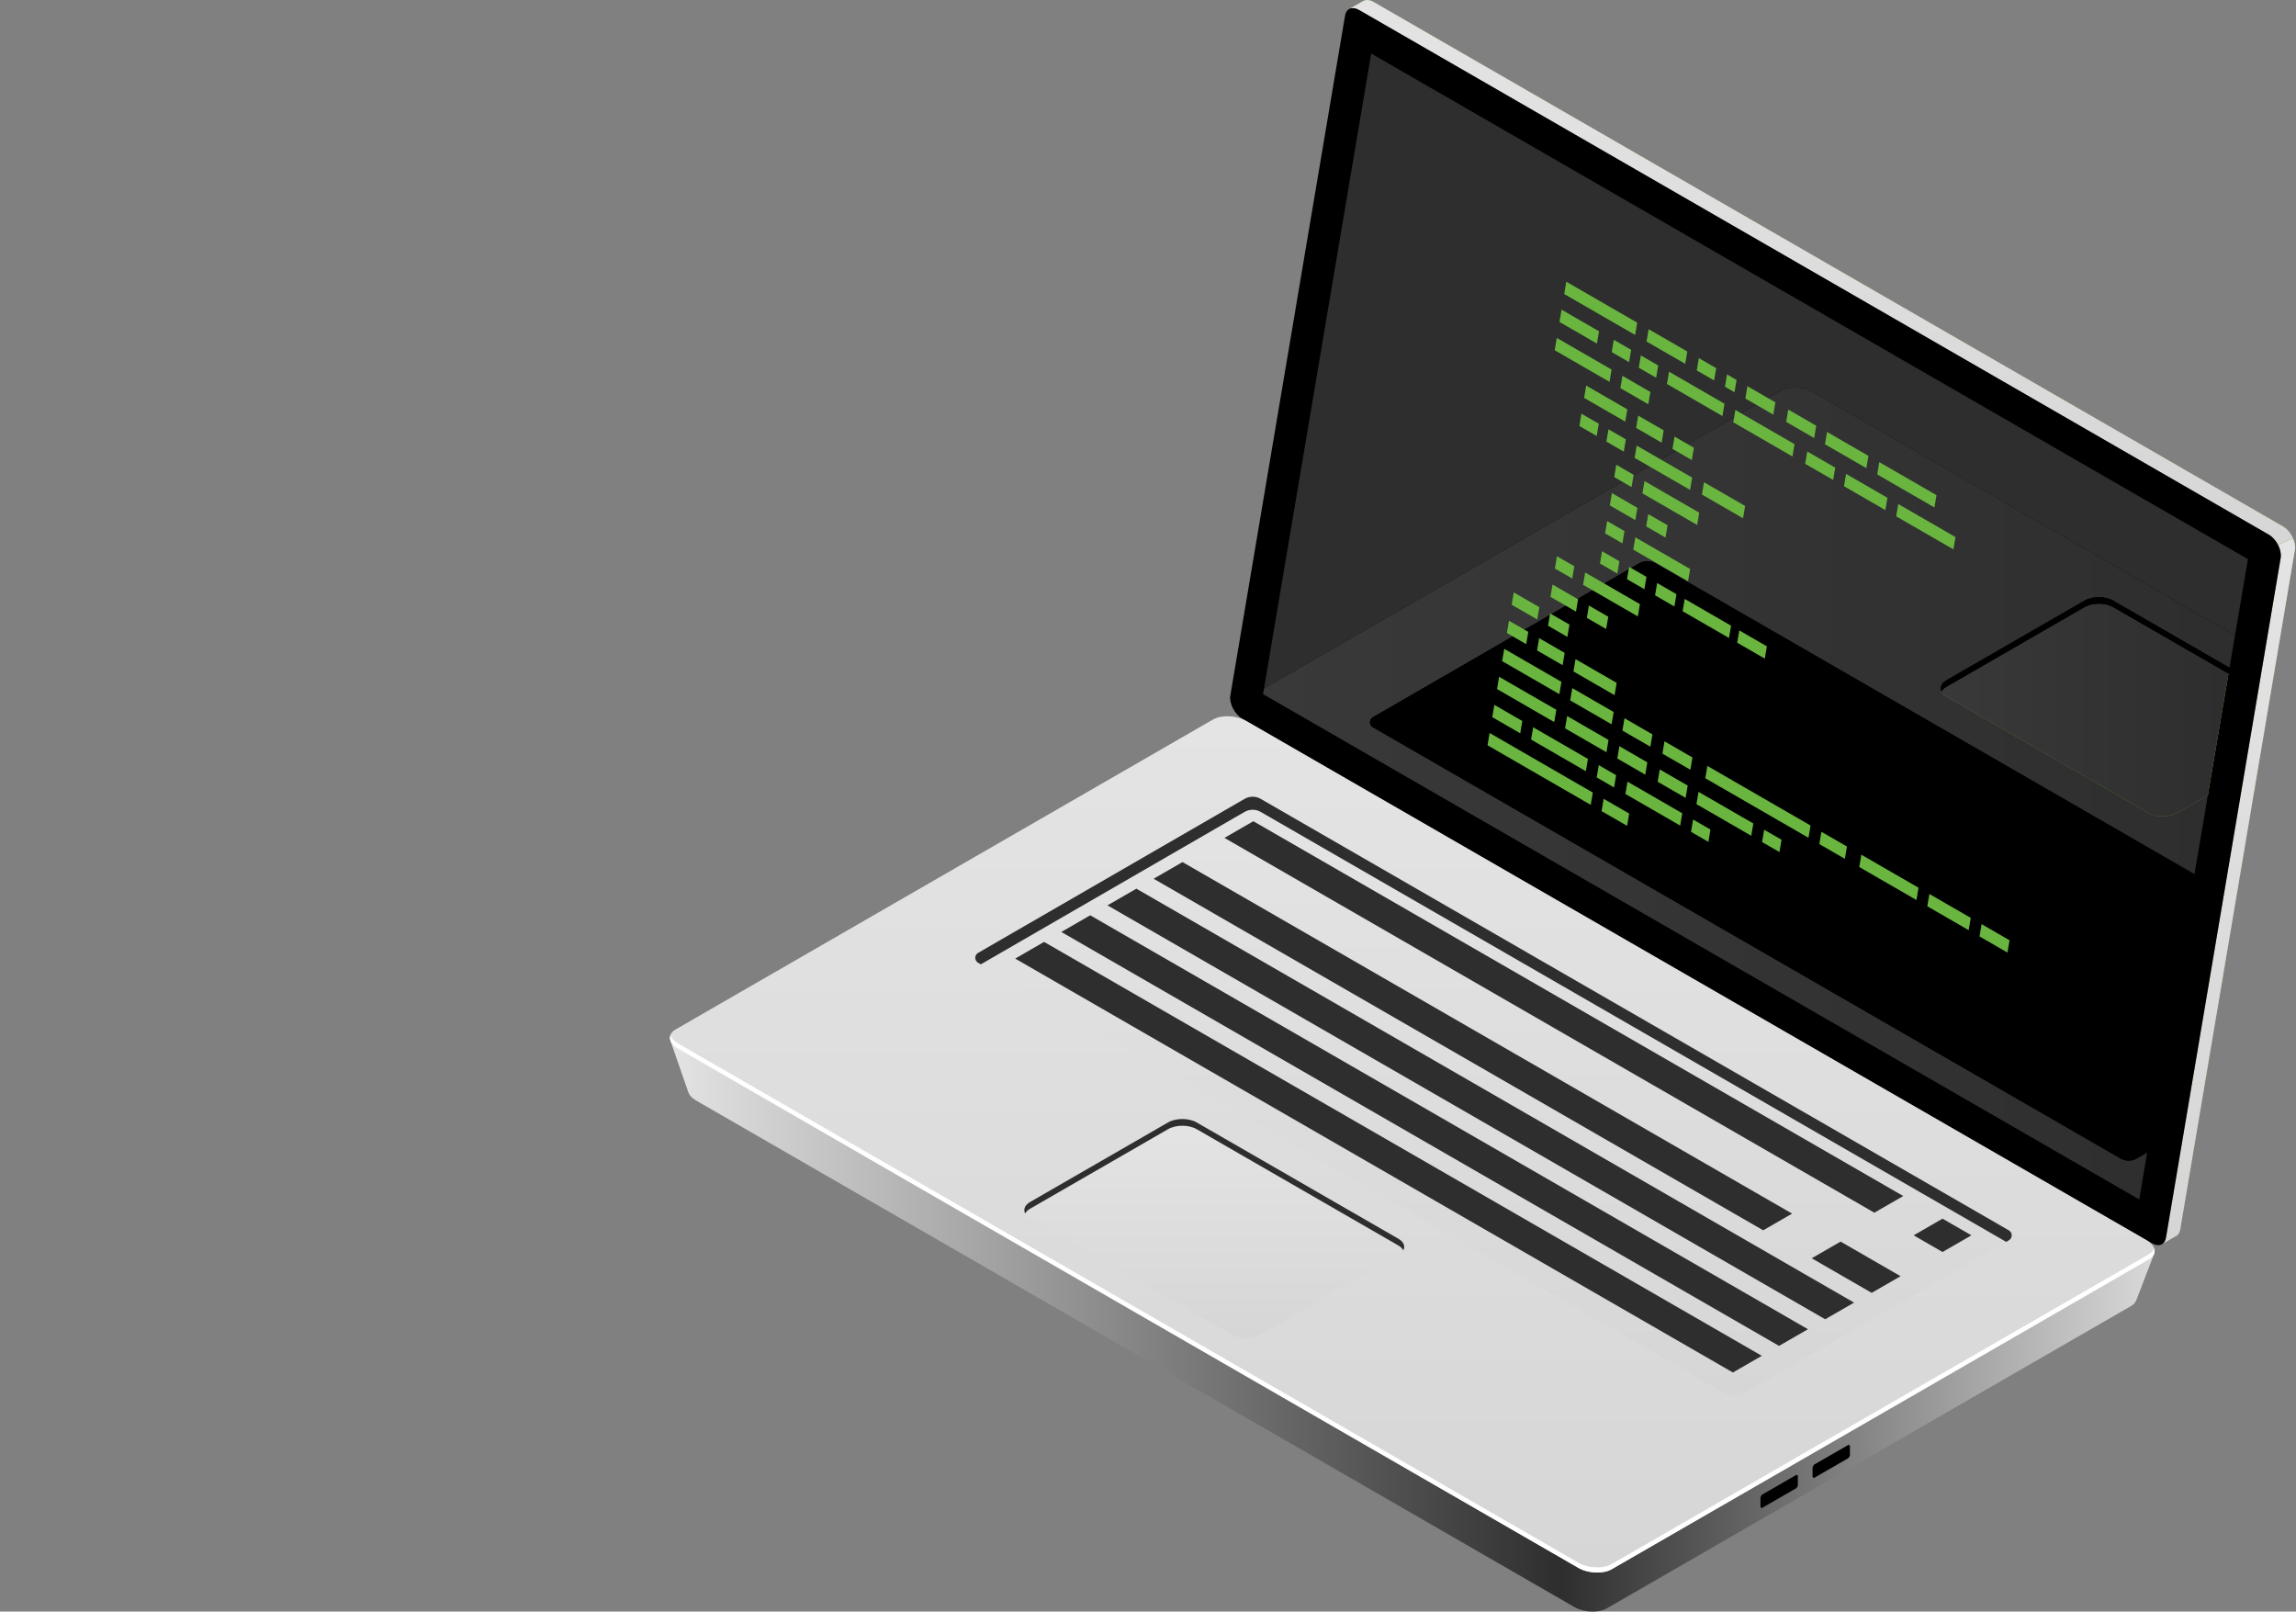 <?xml version="1.0" encoding="UTF-8"?> <svg xmlns="http://www.w3.org/2000/svg" width="493" height="346" viewBox="0 0 493 346" fill="none"><rect x="0" y="0" width="493" height="346" fill="#808080" stroke="none"/><path fill-rule="evenodd" clip-rule="evenodd" d="M75.176 160.127L0 116.779L0.003 116.776L75.176 160.127Z" fill="#69B53F"></path><path fill-rule="evenodd" clip-rule="evenodd" d="M87.397 167.174L76.379 160.822L87.397 167.174V154.466V167.174Z" fill="#69B53F"></path><path d="M87.397 154.467L86.581 153.997L87.397 154.467Z" fill="#69B53F"></path><path fill-rule="evenodd" clip-rule="evenodd" d="M76.379 160.822L75.176 160.127L76.379 160.822Z" fill="#69B53F"></path><path fill-rule="evenodd" clip-rule="evenodd" d="M492.789 117.916C492.789 117.907 492.792 117.901 492.792 117.892C492.792 117.901 492.789 117.907 492.789 117.916ZM492.792 117.889C492.884 117.184 492.706 116.363 492.363 115.58L489.152 116.998C488.685 116.082 487.978 115.258 487.177 114.794L291.871 2.174C291.375 1.887 290.902 1.748 290.482 1.748C290.21 1.748 289.961 1.804 289.742 1.917L292.664 0.242L292.661 0.26C292.918 0.089 293.223 0 293.563 0C293.977 0 294.444 0.133 294.935 0.416L490.24 113.04C491.813 113.944 493.008 116.239 492.792 117.889Z" fill="#69B53F"></path><path fill-rule="evenodd" clip-rule="evenodd" d="M492.789 117.916C492.789 117.907 492.792 117.901 492.792 117.892C492.792 117.901 492.789 117.907 492.789 117.916ZM492.792 117.889C492.884 117.184 492.706 116.363 492.363 115.58L489.152 116.998C488.685 116.082 487.978 115.258 487.177 114.794L291.871 2.174C291.375 1.887 290.902 1.748 290.482 1.748C290.21 1.748 289.961 1.804 289.742 1.917L292.664 0.242L292.661 0.26C292.918 0.089 293.223 0 293.563 0C293.977 0 294.444 0.133 294.935 0.416L490.24 113.04C491.813 113.944 493.008 116.239 492.792 117.889Z" fill="url(#paint0_linear_1223_962)"></path><path fill-rule="evenodd" clip-rule="evenodd" d="M464.308 267.063C464.698 266.797 464.973 266.34 465.083 265.708L489.714 119.75C489.853 118.92 489.622 117.913 489.152 116.998L492.363 115.58C492.706 116.363 492.884 117.184 492.792 117.89V117.892C492.792 117.901 492.789 117.907 492.789 117.916C492.786 117.943 492.783 117.969 492.777 117.996L468.146 263.953C468.016 264.715 467.641 265.217 467.117 265.439H467.12L464.308 267.063Z" fill="#69B53F"></path><path fill-rule="evenodd" clip-rule="evenodd" d="M464.308 267.063C464.698 266.797 464.973 266.34 465.083 265.708L489.714 119.75C489.853 118.92 489.622 117.913 489.152 116.998L492.363 115.58C492.706 116.363 492.884 117.184 492.792 117.89V117.892C492.792 117.901 492.789 117.907 492.789 117.916C492.786 117.943 492.783 117.969 492.777 117.996L468.146 263.953C468.016 264.715 467.641 265.217 467.117 265.439H467.12L464.308 267.063Z" fill="url(#paint1_linear_1223_962)"></path><path d="M266.711 154.277L462.017 266.901C463.525 267.769 464.817 267.27 465.083 265.708L489.714 119.75C489.995 118.09 488.782 115.719 487.177 114.795L291.872 2.174C290.364 1.303 289.071 1.805 288.808 3.364L264.177 149.324C263.893 150.981 265.109 153.353 266.711 154.277Z" fill="black"></path><path d="M271.206 149.026L294.423 11.488L482.682 120.048L479.906 136.398L389.396 84.201C388.236 83.537 386.755 83.194 385.35 83.194C384.185 83.194 383.077 83.427 382.246 83.906L271.41 147.821L271.206 149.026Z" fill="#2E2E2E"></path><path fill-rule="evenodd" clip-rule="evenodd" d="M143.941 223.38L154.601 228.939L261.477 167.309C263.263 166.279 266.389 166.409 268.453 167.599L452.785 273.894C454.547 272.907 462.59 269.044 462.59 269.044L458.69 279.198L458.672 279.186C458.513 279.638 458.164 280.06 457.581 280.394L345.021 345.304C343.232 346.335 340.11 346.205 338.043 345.015L149.414 236.242C148.569 235.752 148.048 235.161 147.832 234.562L147.818 234.57L143.941 223.38Z" fill="url(#paint2_linear_1223_962)"></path><path fill-rule="evenodd" clip-rule="evenodd" d="M145.591 225.132L338.909 336.61C341.027 337.83 344.226 337.963 346.059 336.906L461.419 270.383C463.252 269.325 463.022 267.48 460.908 266.26L267.586 154.782C265.472 153.562 262.27 153.429 260.437 154.487L145.077 221.012C143.243 222.07 143.474 223.913 145.591 225.132Z" fill="url(#paint3_linear_1223_962)"></path><path d="M145.591 224.019L338.909 335.497C341.027 336.717 344.226 336.849 346.059 335.792L461.419 269.269C462.019 268.924 462.377 268.49 462.54 268.023C462.83 268.891 462.484 269.768 461.419 270.383L346.059 336.906C344.226 337.963 341.027 337.83 338.909 336.61L145.591 225.132C144.166 224.311 143.619 223.21 143.956 222.253C144.166 222.885 144.701 223.505 145.591 224.019Z" fill="white"></path><path d="M397.219 312.494V310.376L396.947 310.169L389.469 314.481L389.197 315.004V317.121L389.469 317.328L396.947 313.016L397.219 312.494Z" fill="black"></path><path d="M386.039 318.944V316.826L385.764 316.62L378.289 320.931L378.014 321.451V323.569L378.289 323.775L385.764 319.464L386.039 318.944Z" fill="black"></path><path d="M431.345 264.151L270.697 171.512C269.624 170.895 268.305 170.895 267.234 171.515L210.028 204.574C209.205 205.049 209.208 206.234 210.028 206.706L370.601 299.301C371.672 299.918 372.99 299.918 374.061 299.301L431.345 266.286C432.167 265.81 432.167 264.626 431.345 264.151Z" fill="url(#paint4_linear_1223_962)"></path><path d="M431.345 266.286L430.768 266.617L270.697 174.312C269.624 173.691 268.305 173.694 267.234 174.312L210.604 207.037L210.028 206.706C209.208 206.234 209.205 205.049 210.028 204.574L267.234 171.515C268.305 170.895 269.624 170.895 270.697 171.512L431.345 264.151C432.167 264.626 432.167 265.81 431.345 266.286Z" fill="#2E2E2E"></path><path d="M262.917 179.888L402.462 260.356L408.668 256.78L269.121 176.309L262.917 179.888Z" fill="#2E2E2E"></path><path d="M247.707 188.659L378.594 264.137L384.8 260.557L253.911 185.083L247.707 188.659Z" fill="#2E2E2E"></path><path d="M237.799 194.374L391.906 283.238L398.106 279.662L244.002 190.794L237.799 194.374Z" fill="#2E2E2E"></path><path d="M227.89 200.086L381.997 288.953L388.204 285.374L234.097 196.509L227.89 200.086Z" fill="#2E2E2E"></path><path d="M217.985 205.804L372.092 294.665L378.295 291.086L224.188 202.221L217.985 205.804Z" fill="#2E2E2E"></path><path d="M410.895 265.217L417.102 268.796L423.305 265.217L417.102 261.641L410.895 265.217Z" fill="#2E2E2E"></path><path d="M389.011 270.14L401.888 277.567L408.092 273.991L395.214 266.563L389.011 270.14Z" fill="#2E2E2E"></path><path fill-rule="evenodd" clip-rule="evenodd" d="M264.512 286.569L221.193 261.59C219.502 260.616 219.502 259.03 221.193 258.055L250.815 240.973C252.507 239.999 255.254 239.999 256.945 240.973L300.263 265.952C301.955 266.93 301.955 268.513 300.263 269.487L270.641 286.569C268.95 287.544 266.203 287.544 264.512 286.569Z" fill="url(#paint5_linear_1223_962)"></path><path d="M300.263 267.399L256.944 242.42C255.253 241.446 252.506 241.446 250.815 242.42L221.193 259.502C220.669 259.803 220.329 260.164 220.128 260.545C219.682 259.691 220.022 258.728 221.193 258.055L250.815 240.973C252.506 239.999 255.253 239.999 256.944 240.973L300.263 265.952C301.434 266.628 301.774 267.588 301.327 268.445C301.126 268.064 300.783 267.7 300.263 267.399Z" fill="#2E2E2E"></path><path fill-rule="evenodd" clip-rule="evenodd" d="M459.338 257.512L271.206 149.026L271.41 147.821L382.246 83.906C383.077 83.427 384.185 83.194 385.35 83.194C386.755 83.194 388.236 83.536 389.396 84.201L479.906 136.397L478.726 143.358L453.729 128.943C452.88 128.456 451.771 128.211 450.662 128.211C449.553 128.211 448.442 128.456 447.596 128.943L417.974 146.025C417.965 146.031 417.956 146.034 417.95 146.04C417.947 146.04 417.947 146.04 417.941 146.043C417.938 146.046 417.927 146.052 417.918 146.058C416.282 147.035 416.3 148.594 417.974 149.56L461.292 174.539C462.138 175.026 463.247 175.272 464.358 175.272C465.467 175.272 466.576 175.026 467.422 174.539L474.081 170.7L471.195 187.687L355.439 120.937C355.427 120.931 355.415 120.922 355.406 120.916C355.391 120.91 355.377 120.901 355.362 120.893C354.847 120.612 354.277 120.473 353.706 120.473C353.109 120.473 352.511 120.627 351.976 120.937L294.769 153.996C294.358 154.232 294.154 154.649 294.154 155.062C294.154 155.476 294.358 155.892 294.769 156.128L455.343 248.723C455.878 249.03 456.475 249.187 457.073 249.187C457.67 249.187 458.267 249.033 458.802 248.723L461.05 247.426L459.338 257.512Z" fill="url(#paint6_linear_1223_962)"></path><path fill-rule="evenodd" clip-rule="evenodd" d="M464.359 175.271C463.247 175.271 462.138 175.026 461.292 174.539L417.974 149.56C416.3 148.594 416.283 147.035 417.918 146.057C416.794 146.731 416.472 147.673 416.909 148.514C417.11 148.133 417.453 147.773 417.974 147.472L447.596 130.39C448.442 129.903 449.553 129.658 450.662 129.658C451.771 129.658 452.88 129.903 453.729 130.39L478.501 144.675L474.081 170.7L467.422 174.539C466.576 175.026 465.467 175.271 464.359 175.271ZM417.918 146.057C417.927 146.051 417.938 146.046 417.941 146.043C417.938 146.046 417.927 146.051 417.918 146.057Z" fill="#69B53F"></path><path fill-rule="evenodd" clip-rule="evenodd" d="M464.359 175.271C463.247 175.271 462.138 175.026 461.292 174.539L417.974 149.56C416.3 148.594 416.283 147.035 417.918 146.057C416.794 146.731 416.472 147.673 416.909 148.514C417.11 148.133 417.453 147.773 417.974 147.472L447.596 130.39C448.442 129.903 449.553 129.658 450.662 129.658C451.771 129.658 452.88 129.903 453.729 130.39L478.501 144.675L474.081 170.7L467.422 174.539C466.576 175.026 465.467 175.271 464.359 175.271ZM417.918 146.057C417.927 146.051 417.938 146.046 417.941 146.043C417.938 146.046 417.927 146.051 417.918 146.057Z" fill="url(#paint7_linear_1223_962)"></path><path fill-rule="evenodd" clip-rule="evenodd" d="M417.95 146.04C417.956 146.034 417.965 146.031 417.974 146.025L447.596 128.943C448.441 128.456 449.553 128.211 450.662 128.211C451.771 128.211 452.88 128.456 453.728 128.943L478.726 143.358L453.728 128.943C452.88 128.456 451.771 128.211 450.662 128.211C449.553 128.211 448.441 128.456 447.596 128.943L417.974 146.025C417.965 146.031 417.956 146.034 417.95 146.04Z" fill="#69B53F"></path><path d="M416.909 148.515C416.472 147.673 416.794 146.731 417.918 146.058C417.926 146.052 417.938 146.046 417.941 146.043C417.947 146.04 417.947 146.04 417.95 146.04C417.956 146.034 417.965 146.031 417.974 146.025L447.596 128.943C448.441 128.456 449.553 128.211 450.662 128.211C451.771 128.211 452.88 128.456 453.728 128.943L478.726 143.358L478.501 144.676L453.728 130.39C452.88 129.903 451.771 129.658 450.662 129.658C449.553 129.658 448.441 129.903 447.596 130.39L417.974 147.472C417.453 147.774 417.11 148.134 416.909 148.515Z" fill="black"></path><path d="M457.073 249.186C456.475 249.186 455.878 249.03 455.343 248.723L294.769 156.128L295.346 156.459L351.976 123.734C352.511 123.427 353.108 123.27 353.709 123.27C354.306 123.27 354.903 123.424 355.438 123.734L470.763 190.236L469.929 195.138L352.207 127.254L346.662 130.449L468.941 200.962L468.282 204.846L342.966 132.582L337.422 135.777L467.292 210.667L466.635 214.55L333.726 137.909L328.182 141.108L465.645 220.377L464.453 227.397L461.898 228.871L463.998 230.079L462.354 239.745L456.469 236.351L450.925 239.547L459.577 244.538L461.753 243.28L461.049 247.426L458.802 248.723C458.267 249.033 457.67 249.186 457.073 249.186ZM309.74 151.74L304.196 154.938L444.148 235.64L449.692 232.444L309.74 151.74ZM324.486 143.237L318.942 146.436L451.966 223.141L457.51 219.946L324.486 143.237Z" fill="black"></path><path d="M470.763 190.237L355.438 123.735C354.903 123.424 354.306 123.271 353.709 123.271C353.108 123.271 352.511 123.427 351.976 123.735L295.345 156.46L294.769 156.129C294.358 155.893 294.154 155.477 294.154 155.063C294.154 154.65 294.358 154.233 294.769 153.997L351.976 120.938C352.511 120.628 353.108 120.474 353.706 120.474C354.276 120.474 354.847 120.613 355.361 120.893C355.376 120.902 355.391 120.911 355.406 120.917C355.415 120.923 355.426 120.932 355.438 120.938L471.194 187.688L470.763 190.237Z" fill="black"></path><path d="M444.148 235.64L304.195 154.939L309.739 151.74L449.692 232.445L444.148 235.64Z" fill="black"></path><path d="M451.966 223.142L318.942 146.436L324.486 143.237L457.51 219.946L451.966 223.142Z" fill="black"></path><path d="M463.998 230.079L461.898 228.871L464.453 227.397L463.998 230.079Z" fill="black"></path><path d="M459.577 244.539L450.926 239.548L456.47 236.352L462.354 239.745L461.754 243.28L459.577 244.539Z" fill="black"></path><path d="M465.645 220.377L328.182 141.108L333.726 137.91L466.635 214.551L465.645 220.377Z" fill="black"></path><path d="M467.292 210.667L337.422 135.777L342.967 132.582L468.282 204.846L467.292 210.667Z" fill="black"></path><path d="M468.942 200.963L346.663 130.45L352.207 127.254L469.929 195.139L468.942 200.963Z" fill="black"></path><path d="M335.87 63.123L351.101 71.915L351.547 69.275L336.316 60.483L335.87 63.123Z" fill="#69B53F"></path><path d="M353.549 73.321L361.849 78.112L362.296 75.469L353.996 70.678L353.549 73.321Z" fill="#69B53F"></path><path d="M374.762 85.554L380.767 89.021L381.214 86.381L375.208 82.914L374.762 85.554Z" fill="#69B53F"></path><path d="M370.383 83.026L372.435 84.21L372.881 81.57L370.829 80.386L370.383 83.026Z" fill="#69B53F"></path><path d="M364.33 79.532L368.056 81.682L368.502 79.042L364.776 76.892L364.33 79.532Z" fill="#69B53F"></path><path d="M347.922 83.327L353.925 86.794L354.371 84.154L348.369 80.687L347.922 83.327Z" fill="#69B53F"></path><path d="M333.83 75.194L345.595 81.983L346.042 79.343L334.276 72.55L333.83 75.194Z" fill="#69B53F"></path><path d="M350.696 118.005L362.461 124.798L362.908 122.154L351.142 115.365L350.696 118.005Z" fill="#69B53F"></path><path d="M344.643 114.511L348.369 116.661L348.815 114.021L345.09 111.868L344.643 114.511Z" fill="#69B53F"></path><path d="M352.659 105.92L364.424 112.713L364.871 110.069L353.105 103.28L352.659 105.92Z" fill="#69B53F"></path><path d="M346.606 102.426L350.332 104.576L350.778 101.936L347.052 99.786L346.606 102.426Z" fill="#69B53F"></path><path d="M342.011 170.157L319.85 157.363L319.403 160.004L341.565 172.8L342.011 170.157Z" fill="#69B53F"></path><path d="M349.824 174.666L344.339 171.5L343.892 174.144L349.377 177.307L349.824 174.666Z" fill="#69B53F"></path><path d="M388.768 177.233L366.607 164.439L366.16 167.079L388.322 179.873L388.768 177.233Z" fill="#69B53F"></path><path d="M396.581 181.742L391.096 178.576L390.649 181.216L396.134 184.382L396.581 181.742Z" fill="#69B53F"></path><path d="M326.875 154.797L320.869 151.33L320.423 153.97L326.428 157.437L326.875 154.797Z" fill="#69B53F"></path><path d="M363.407 162.623L357.402 159.156L356.955 161.799L362.961 165.263L363.407 162.623Z" fill="#69B53F"></path><path d="M340.964 162.93L329.202 156.138L328.755 158.781L340.518 165.573L340.964 162.93Z" fill="#69B53F"></path><path d="M347.02 166.424L343.291 164.274L342.845 166.914L346.574 169.067L347.02 166.424Z" fill="#69B53F"></path><path d="M361.219 174.607L349.454 167.814L349.007 170.458L360.772 177.25L361.219 174.607Z" fill="#69B53F"></path><path d="M367.272 178.101L363.546 175.951L363.1 178.591L366.826 180.744L367.272 178.101Z" fill="#69B53F"></path><path d="M362.387 168.66L356.382 165.192L355.936 167.836L361.938 171.3L362.387 168.66Z" fill="#69B53F"></path><path d="M376.477 176.796L364.711 170.003L364.265 172.643L376.03 179.436L376.477 176.796Z" fill="#69B53F"></path><path d="M382.533 180.29L378.804 178.137L378.357 180.78L382.083 182.93L382.533 180.29Z" fill="#69B53F"></path><path d="M334.175 152.387L321.889 145.296L321.443 147.936L333.729 155.03L334.175 152.387Z" fill="#69B53F"></path><path d="M345.388 158.86L336.502 153.73L336.056 156.371L344.941 161.501L345.388 158.86Z" fill="#69B53F"></path><path d="M353.718 163.668L347.715 160.204L347.269 162.844L353.271 166.311L353.718 163.668Z" fill="#69B53F"></path><path d="M411.951 190.59L399.668 183.497L399.221 186.14L411.504 193.231L411.951 190.59Z" fill="#69B53F"></path><path d="M423.166 197.062L414.281 191.932L413.834 194.575L422.72 199.705L423.166 197.062Z" fill="#69B53F"></path><path d="M431.496 201.872L425.493 198.405L425.047 201.046L431.049 204.513L431.496 201.872Z" fill="#69B53F"></path><path d="M407.154 110.858L419.44 117.948L419.887 115.308L407.601 108.214L407.154 110.858Z" fill="#69B53F"></path><path d="M395.942 104.384L404.827 109.514L405.274 106.871L396.388 101.744L395.942 104.384Z" fill="#69B53F"></path><path d="M387.613 99.576L393.618 103.043L394.064 100.4L388.059 96.933L387.613 99.576Z" fill="#69B53F"></path><path d="M403.077 101.856L415.363 108.947L415.809 106.307L403.524 99.213L403.077 101.856Z" fill="#69B53F"></path><path d="M391.861 95.382L400.747 100.512L401.193 97.872L392.308 92.742L391.861 95.382Z" fill="#69B53F"></path><path d="M383.535 90.575L389.537 94.042L389.984 91.399L383.981 87.932L383.535 90.575Z" fill="#69B53F"></path><path d="M353.469 113.016L357.621 115.411L358.067 112.768L353.916 110.373L353.469 113.016Z" fill="#69B53F"></path><path d="M345.66 108.507L351.142 111.673L351.588 109.03L346.106 105.864L345.66 108.507Z" fill="#69B53F"></path><path d="M335.276 146.389L322.99 139.298L322.543 141.938L334.829 149.032L335.276 146.389Z" fill="#69B53F"></path><path d="M346.488 152.862L337.603 147.732L337.156 150.373L346.042 155.503L346.488 152.862Z" fill="#69B53F"></path><path d="M354.817 157.67L348.815 154.203L348.368 156.846L354.371 160.311L354.817 157.67Z" fill="#69B53F"></path><path d="M328.158 135.659L324.01 133.264L323.563 135.904L327.712 138.3L328.158 135.659Z" fill="#69B53F"></path><path d="M335.971 140.166L330.486 137.003L330.039 139.644L335.524 142.81L335.971 140.166Z" fill="#69B53F"></path><path d="M347.133 146.61L338.297 141.51L337.851 144.153L346.686 149.253L347.133 146.61Z" fill="#69B53F"></path><path d="M359.114 96.378L363.265 98.773L363.712 96.132L359.561 93.734L359.114 96.378Z" fill="#69B53F"></path><path d="M351.305 91.868L356.787 95.034L357.233 92.391L351.751 89.228L351.305 91.868Z" fill="#69B53F"></path><path d="M340.143 85.424L348.978 90.524L349.424 87.884L340.589 82.784L340.143 85.424Z" fill="#69B53F"></path><path d="M365.436 106.174L374.271 111.274L374.717 108.631L365.882 103.531L365.436 106.174Z" fill="#69B53F"></path><path d="M350.985 98.306L362.893 105.179L363.339 102.538L351.432 95.663L350.985 98.306Z" fill="#69B53F"></path><path d="M344.93 94.813L348.658 96.963L349.105 94.319L345.376 92.169L344.93 94.813Z" fill="#69B53F"></path><path d="M339.123 91.458L342.848 93.608L343.295 90.967L339.569 88.814L339.123 91.458Z" fill="#69B53F"></path><path d="M339.918 125.553L351.683 132.346L352.13 129.703L340.367 122.913L339.918 125.553Z" fill="#69B53F"></path><path d="M333.865 122.06L337.591 124.213L338.037 121.569L334.311 119.419L333.865 122.06Z" fill="#69B53F"></path><path d="M340.728 132.65L344.879 135.045L345.326 132.404L341.175 130.006L340.728 132.65Z" fill="#69B53F"></path><path d="M355.379 127.816L359.528 130.211L359.974 127.57L355.826 125.172L355.379 127.816Z" fill="#69B53F"></path><path d="M361.293 131.227L371.252 136.971L371.698 134.328L361.739 128.583L361.293 131.227Z" fill="#69B53F"></path><path d="M373.017 137.984L378.94 141.404L379.386 138.761L373.464 135.344L373.017 137.984Z" fill="#69B53F"></path><path d="M332.919 128.141L338.401 131.307L338.848 128.663L333.365 125.5L332.919 128.141Z" fill="#69B53F"></path><path d="M332.401 134.342L336.55 136.738L336.996 134.094L332.848 131.699L332.401 134.342Z" fill="#69B53F"></path><path d="M324.589 129.833L330.074 132.996L330.521 130.355L325.036 127.189L324.589 129.833Z" fill="#69B53F"></path><path d="M349.356 124.345L353.085 126.495L353.532 123.852L349.803 121.702L349.356 124.345Z" fill="#69B53F"></path><path d="M343.549 120.99L347.275 123.14L347.721 120.5L343.995 118.347L343.549 120.99Z" fill="#69B53F"></path><path d="M372.171 90.663L384.88 98.002L385.33 95.359L372.618 88.022L372.171 90.663Z" fill="#69B53F"></path><path d="M357.934 82.444L369.844 89.32L370.291 86.679L358.381 79.804L357.934 82.444Z" fill="#69B53F"></path><path d="M351.882 78.95L355.607 81.1L356.054 78.46L352.328 76.31L351.882 78.95Z" fill="#69B53F"></path><path d="M346.071 75.598L349.797 77.748L350.246 75.108L346.518 72.955L346.071 75.598Z" fill="#69B53F"></path><path d="M342.895 73.764L334.855 69.122L335.302 66.481L343.342 71.124L342.895 73.764Z" fill="#69B53F"></path><defs><linearGradient id="paint0_linear_1223_962" x1="391.28" y1="0" x2="391.28" y2="117.916" gradientUnits="userSpaceOnUse"><stop stop-color="#E4E4E4"></stop><stop offset="1" stop-color="#D6D6D6"></stop></linearGradient><linearGradient id="paint1_linear_1223_962" x1="478.562" y1="115.58" x2="478.562" y2="267.063" gradientUnits="userSpaceOnUse"><stop stop-color="#E4E4E4"></stop><stop offset="1" stop-color="#D6D6D6"></stop></linearGradient><linearGradient id="paint2_linear_1223_962" x1="462.59" y1="256.307" x2="143.941" y2="256.307" gradientUnits="userSpaceOnUse"><stop stop-color="#D9D9D9"></stop><stop offset="0.4" stop-color="#2E2E2E"></stop><stop offset="1" stop-color="#E4E4E4"></stop></linearGradient><linearGradient id="paint3_linear_1223_962" x1="303.248" y1="153.773" x2="303.248" y2="337.619" gradientUnits="userSpaceOnUse"><stop stop-color="#E4E4E4"></stop><stop offset="1" stop-color="#D6D6D6"></stop></linearGradient><linearGradient id="paint4_linear_1223_962" x1="320.687" y1="171.049" x2="320.687" y2="299.764" gradientUnits="userSpaceOnUse"><stop stop-color="#E4E4E4"></stop><stop offset="1" stop-color="#D6D6D6"></stop></linearGradient><linearGradient id="paint5_linear_1223_962" x1="260.728" y1="240.242" x2="260.728" y2="287.3" gradientUnits="userSpaceOnUse"><stop stop-color="#E4E4E4"></stop><stop offset="1" stop-color="#D6D6D6"></stop></linearGradient><linearGradient id="paint6_linear_1223_962" x1="477.33" y1="175.115" x2="158.513" y2="175.115" gradientUnits="userSpaceOnUse"><stop stop-color="#2E2E2E"></stop><stop offset="1" stop-color="#3F3F3F"></stop></linearGradient><linearGradient id="paint7_linear_1223_962" x1="477.739" y1="153.711" x2="383.336" y2="153.711" gradientUnits="userSpaceOnUse"><stop stop-color="#2E2E2E"></stop><stop offset="1" stop-color="#3F3F3F"></stop></linearGradient></defs></svg> 